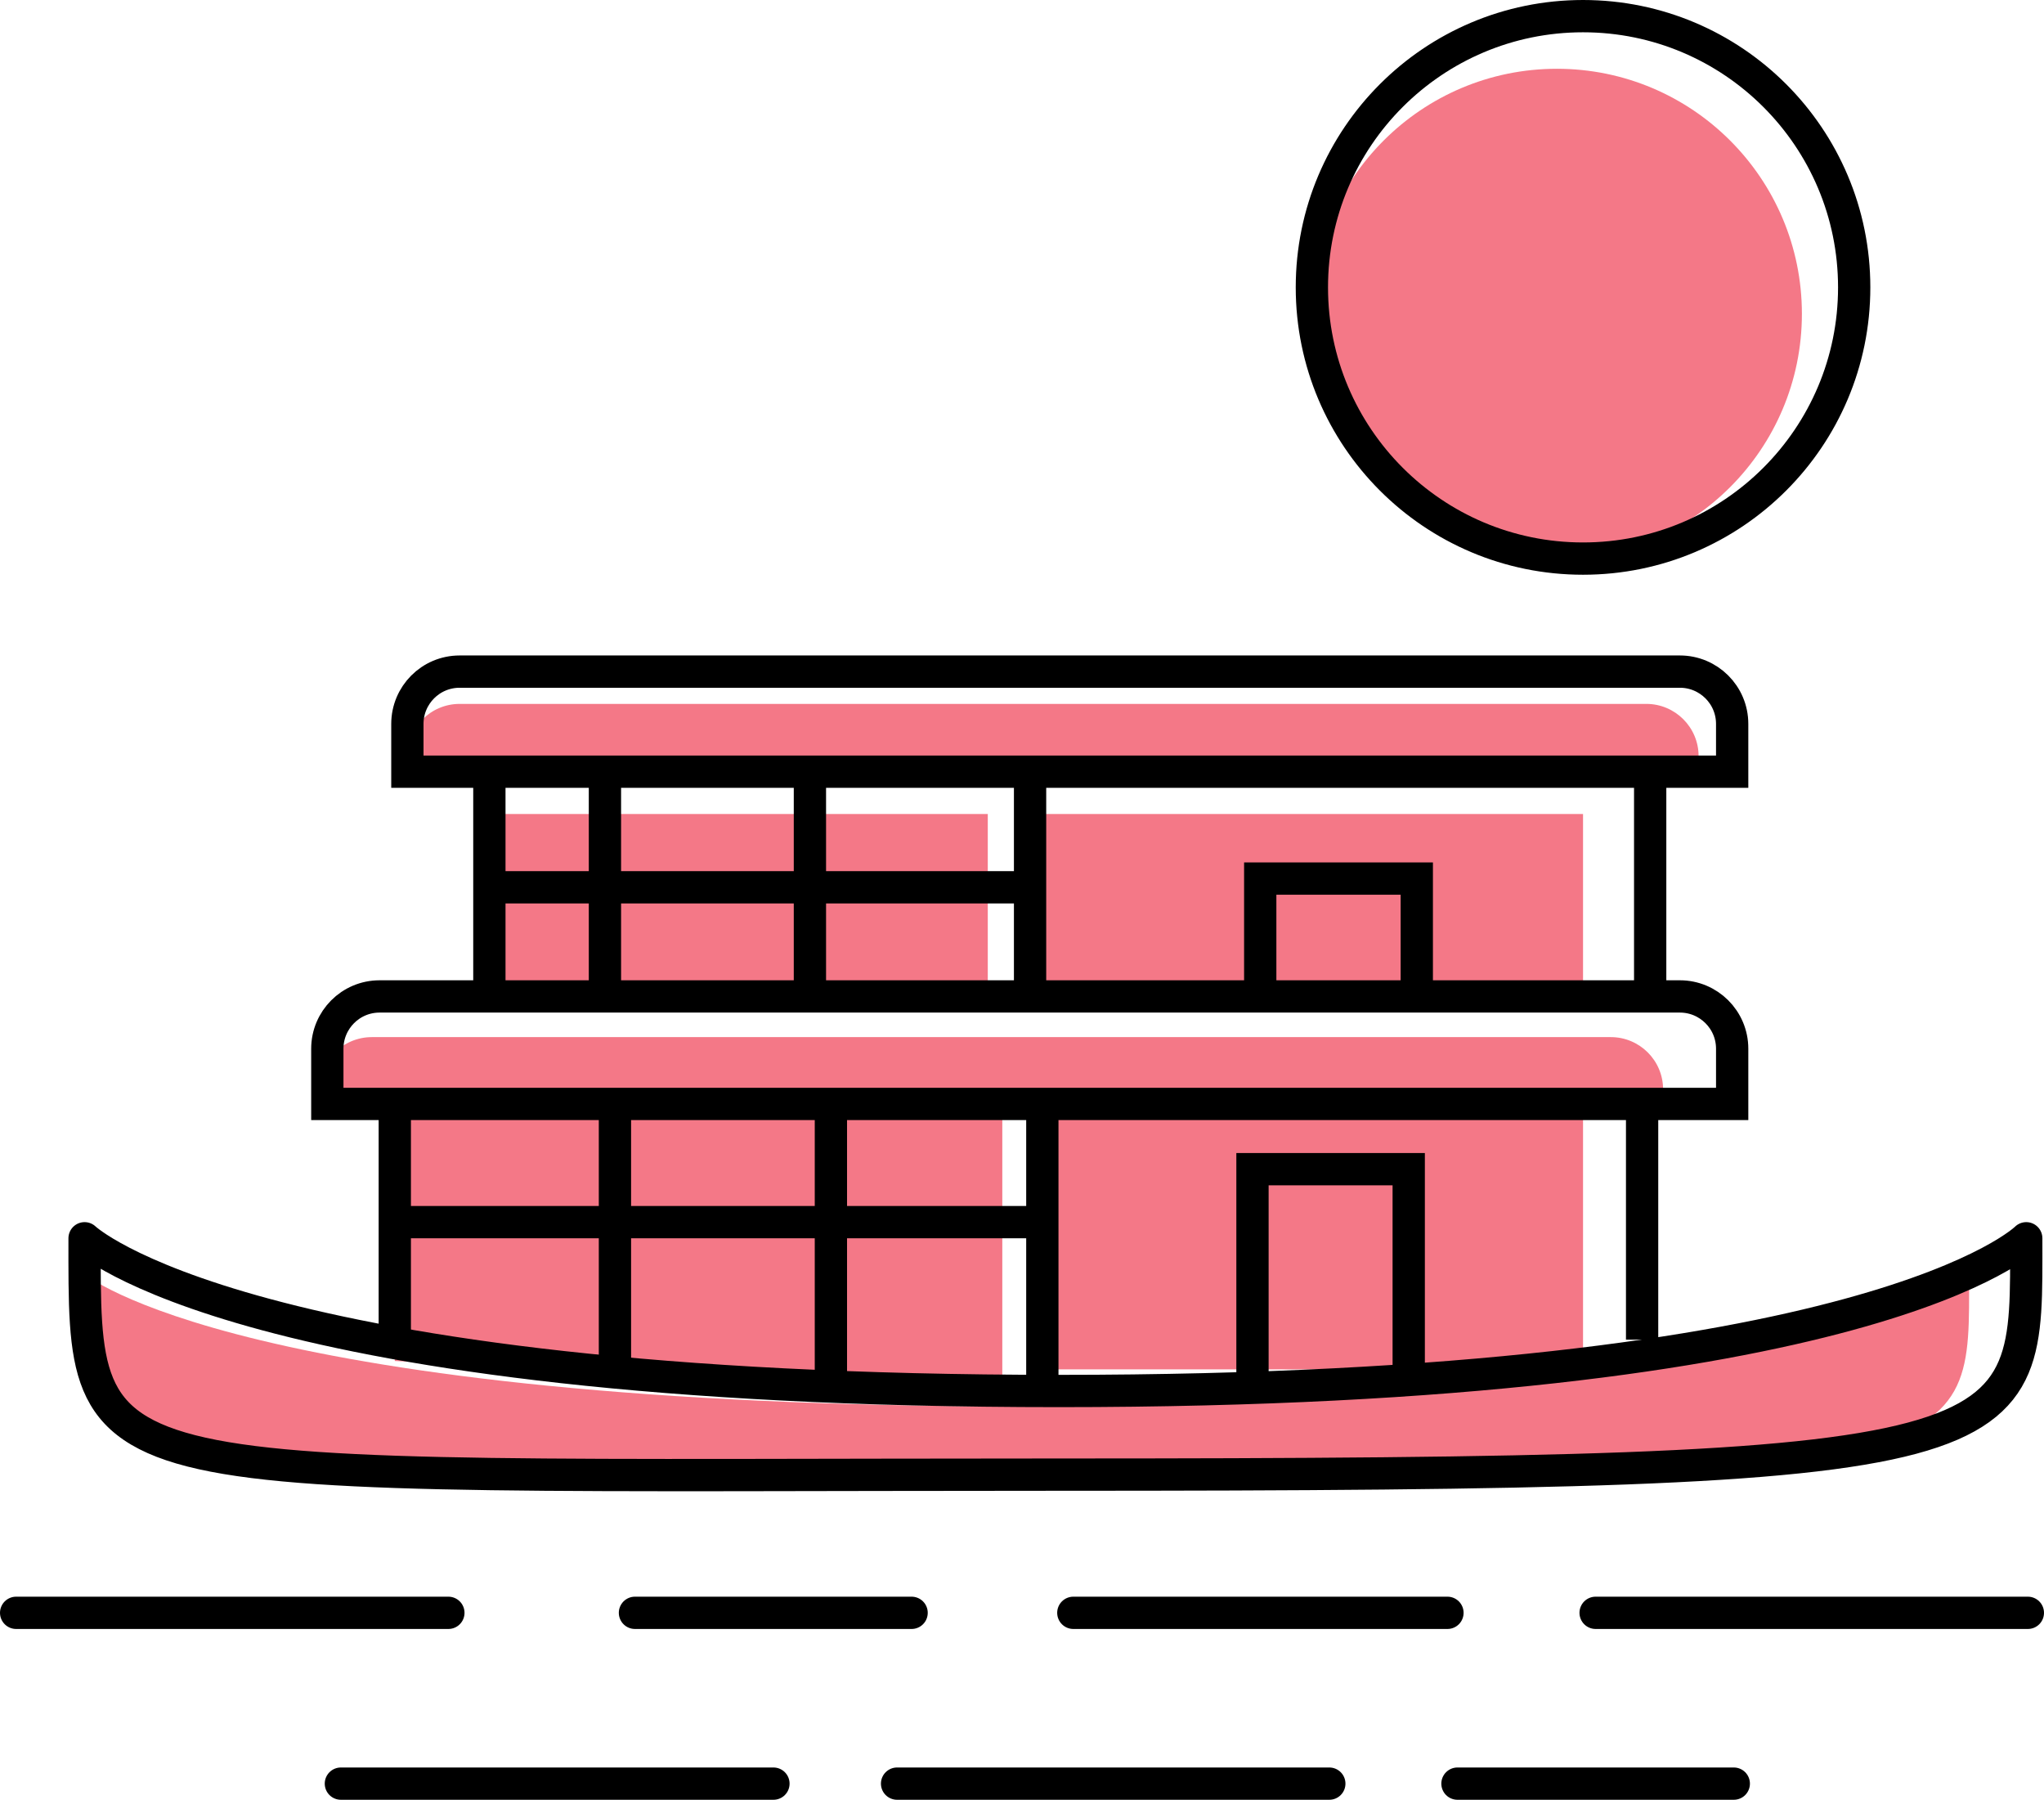 <?xml version="1.0" encoding="UTF-8"?>
<svg id="Layer_2" data-name="Layer 2" xmlns="http://www.w3.org/2000/svg" viewBox="0 0 63.32 55.74">
  <defs>
    <style>
      .cls-1 {
        stroke-linecap: round;
      }

      .cls-1, .cls-2 {
        stroke-linejoin: round;
      }

      .cls-1, .cls-2, .cls-3 {
        fill: none;
        stroke: #000;
      }

      .cls-4 {
        fill: #f47887;
        stroke-width: 0px;
      }

      .cls-3 {
        stroke-miterlimit: 10;
      }
    </style>
  </defs>
  <g id="Layer_1-2" data-name="Layer 1">
    <g>
      <path class="cls-4" d="M11.52,32.12h38.38c.89,0,1.62.72,1.62,1.62v.69H9.9v-.69c0-.89.72-1.62,1.62-1.62Z"/>
      <path class="cls-4" d="M14.24,21.8h36.76c.89,0,1.62.72,1.62,1.62v.69H12.62v-.69c0-.89.72-1.62,1.62-1.62Z"/>
      <circle class="cls-4" cx="48.23" cy="9.72" r="7.59"/>
      <path class="cls-4" d="M2.62,39.46s4.79,4.1,29.29,4.1,29.09-4.1,29.09-4.1c0,5.85.54,6.35-29.09,6.35s-29.29.6-29.29-6.35Z"/>
      <rect class="cls-4" x="31.91" y="25.21" width="17.13" height="5.65"/>
      <rect class="cls-4" x="14.77" y="25.21" width="15.83" height="5.65"/>
      <rect class="cls-4" x="31.91" y="34.18" width="17.13" height="8.23"/>
      <polygon class="cls-4" points="31.05 43.07 12.23 42.15 12.23 33.92 31.05 33.92 31.05 43.07"/>
      <path class="cls-3" d="M14.24,20.8h37.8c.89,0,1.62.72,1.62,1.62v1.48H12.62v-1.48c0-.89.72-1.62,1.62-1.62Z"/>
      <path class="cls-3" d="M11.76,30.86h40.28c.89,0,1.62.72,1.62,1.62v1.71H10.14v-1.71c0-.89.72-1.62,1.62-1.62Z"/>
      <path class="cls-2" d="M2.62,38.35s4.94,4.73,30.18,4.73,29.97-4.73,29.97-4.73c0,6.75.56,7.32-29.97,7.32s-30.18.69-30.18-7.32Z"/>
      <line class="cls-3" x1="15.16" y1="24.11" x2="15.16" y2="30.86"/>
      <line class="cls-3" x1="18.74" y1="24.11" x2="18.74" y2="30.86"/>
      <line class="cls-3" x1="25.09" y1="24.11" x2="25.09" y2="30.86"/>
      <line class="cls-3" x1="31.91" y1="24.11" x2="31.91" y2="30.86"/>
      <line class="cls-3" x1="51.12" y1="24.11" x2="51.12" y2="30.86"/>
      <line class="cls-3" x1="50.87" y1="34.18" x2="50.87" y2="41.49"/>
      <line class="cls-3" x1="15.16" y1="27.48" x2="31.91" y2="27.48"/>
      <line class="cls-3" x1="12.23" y1="34.5" x2="12.23" y2="41.49"/>
      <line class="cls-3" x1="19.05" y1="34.18" x2="19.05" y2="42.51"/>
      <line class="cls-3" x1="25.74" y1="33.92" x2="25.74" y2="42.8"/>
      <line class="cls-3" x1="32.29" y1="34.18" x2="32.29" y2="43.08"/>
      <line class="cls-3" x1="12.23" y1="37.85" x2="32.29" y2="37.85"/>
      <polyline class="cls-3" points="39.04 30.86 39.04 27.21 43.89 27.21 43.89 30.86"/>
      <polyline class="cls-3" points="38.8 42.71 38.8 36.21 43.64 36.21 43.64 42.71"/>
      <line class="cls-1" x1="62.82" y1="49.95" x2="49.43" y2="49.95"/>
      <line class="cls-1" x1="44.84" y1="49.95" x2="33.25" y2="49.95"/>
      <line class="cls-1" x1="28.24" y1="49.95" x2="19.67" y2="49.95"/>
      <line class="cls-1" x1="53.71" y1="55.24" x2="45.15" y2="55.24"/>
      <line class="cls-1" x1="13.89" y1="49.95" x2=".5" y2="49.95"/>
      <line class="cls-1" x1="23.96" y1="55.24" x2="10.56" y2="55.24"/>
      <line class="cls-1" x1="41.18" y1="55.24" x2="27.79" y2="55.24"/>
      <circle class="cls-3" cx="49.04" cy="8.9" r="8.4"/>
    </g>
  </g>
</svg>
